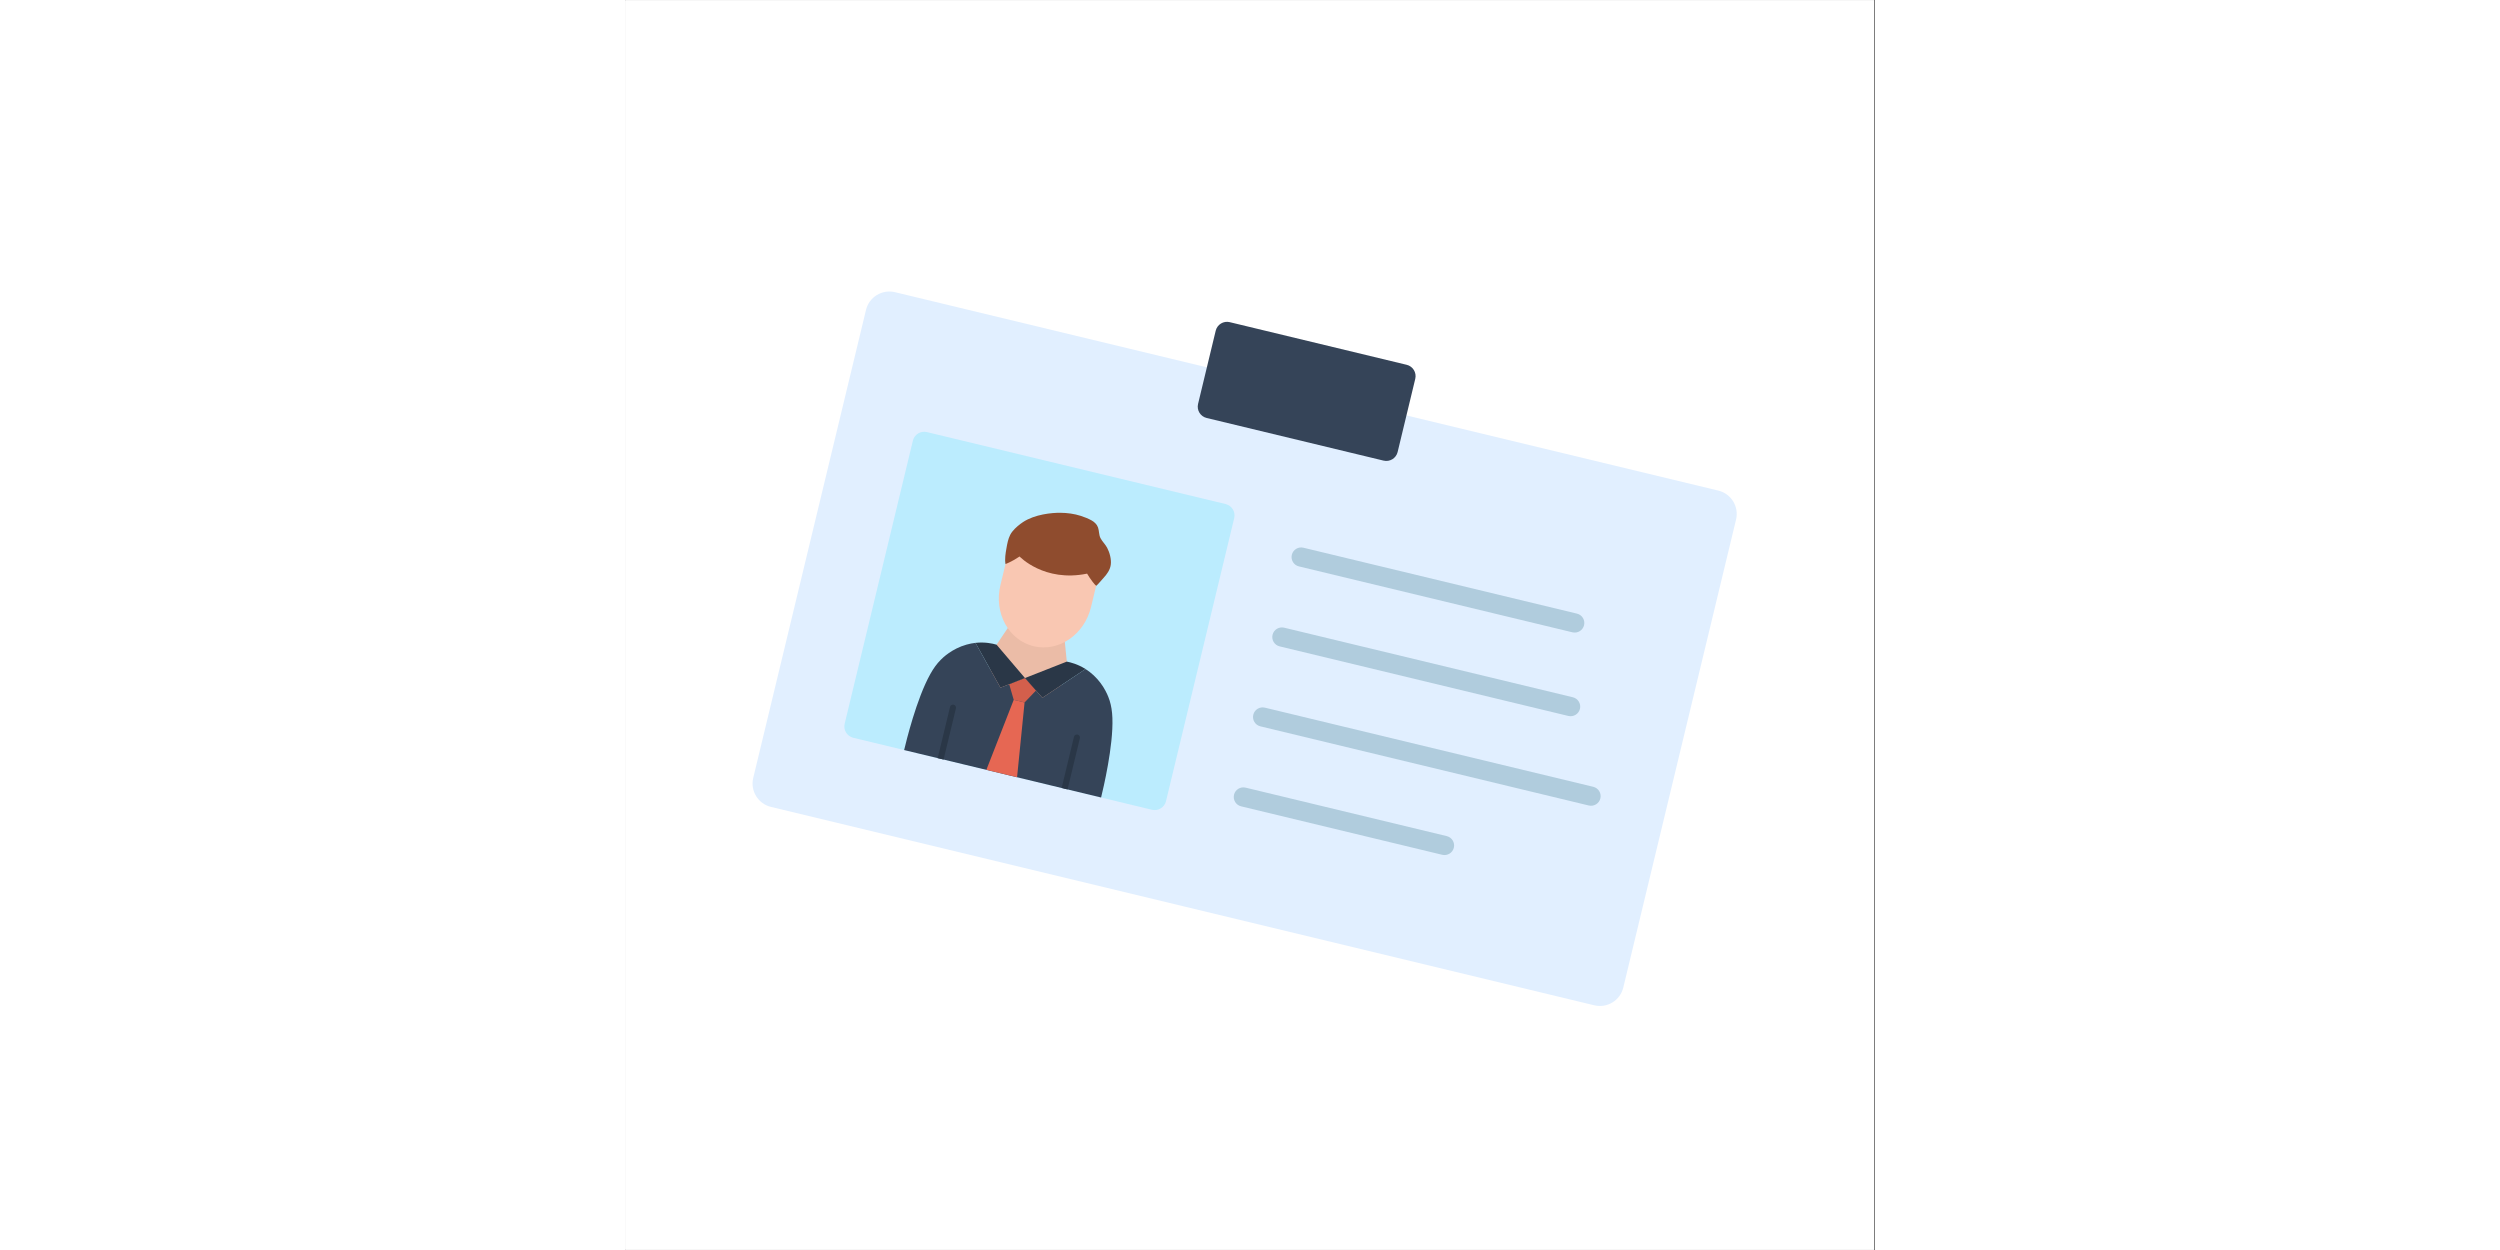 <svg xmlns="http://www.w3.org/2000/svg" xmlns:xlink="http://www.w3.org/1999/xlink" width="400" zoomAndPan="magnify" viewBox="0 0 224.88 225" height="200" preserveAspectRatio="xMidYMid meet" version="1.0"><rect x="0" y="0" width="224.88" height="225" fill="#333333" stroke="none"/><defs><clipPath id="76994ce099"><path d="M 0 0.059 L 224.762 0.059 L 224.762 224.938 L 0 224.938 Z M 0 0.059 " clip-rule="nonzero"/></clipPath><clipPath id="e68e26d571"><path d="M 22 52 L 201 52 L 201 182 L 22 182 Z M 22 52 " clip-rule="nonzero"/></clipPath><clipPath id="81aa7fb5c9"><path d="M 46.367 42.945 L 203.047 80.703 L 178.637 181.996 L 21.957 144.242 Z M 46.367 42.945 " clip-rule="nonzero"/></clipPath><clipPath id="16005c417a"><path d="M 46.367 42.945 L 203.047 80.703 L 178.637 181.996 L 21.957 144.242 Z M 46.367 42.945 " clip-rule="nonzero"/></clipPath><clipPath id="1f827a739c"><path d="M 46.367 42.945 L 203.047 80.703 L 178.637 181.996 L 21.957 144.242 Z M 46.367 42.945 " clip-rule="nonzero"/></clipPath><clipPath id="67d556c628"><path d="M 44.367 51.441 L 201.129 89.215 L 178.742 182.113 L 21.984 144.336 Z M 44.367 51.441 " clip-rule="nonzero"/></clipPath><clipPath id="e38fdae362"><path d="M 44.367 51.441 L 200.977 89.18 L 178.617 181.969 L 22.008 144.23 Z M 44.367 51.441 " clip-rule="nonzero"/></clipPath><clipPath id="9096a15e9e"><path d="M 39 77 L 110 77 L 110 146 L 39 146 Z M 39 77 " clip-rule="nonzero"/></clipPath><clipPath id="b4e33314b2"><path d="M 46.367 42.945 L 203.047 80.703 L 178.637 181.996 L 21.957 144.242 Z M 46.367 42.945 " clip-rule="nonzero"/></clipPath><clipPath id="121452d53a"><path d="M 46.367 42.945 L 203.047 80.703 L 178.637 181.996 L 21.957 144.242 Z M 46.367 42.945 " clip-rule="nonzero"/></clipPath><clipPath id="691ee7ee56"><path d="M 46.367 42.945 L 203.047 80.703 L 178.637 181.996 L 21.957 144.242 Z M 46.367 42.945 " clip-rule="nonzero"/></clipPath><clipPath id="dcb0179ecc"><path d="M 119 98 L 173 98 L 173 114 L 119 114 Z M 119 98 " clip-rule="nonzero"/></clipPath><clipPath id="1b1fdcd005"><path d="M 46.367 42.945 L 203.047 80.703 L 178.637 181.996 L 21.957 144.242 Z M 46.367 42.945 " clip-rule="nonzero"/></clipPath><clipPath id="00101c090b"><path d="M 46.367 42.945 L 203.047 80.703 L 178.637 181.996 L 21.957 144.242 Z M 46.367 42.945 " clip-rule="nonzero"/></clipPath><clipPath id="5c881aba85"><path d="M 46.367 42.945 L 203.047 80.703 L 178.637 181.996 L 21.957 144.242 Z M 46.367 42.945 " clip-rule="nonzero"/></clipPath><clipPath id="7e04d728ba"><path d="M 116 112 L 172 112 L 172 129 L 116 129 Z M 116 112 " clip-rule="nonzero"/></clipPath><clipPath id="a49e064899"><path d="M 46.367 42.945 L 203.047 80.703 L 178.637 181.996 L 21.957 144.242 Z M 46.367 42.945 " clip-rule="nonzero"/></clipPath><clipPath id="c16a4bc3af"><path d="M 46.367 42.945 L 203.047 80.703 L 178.637 181.996 L 21.957 144.242 Z M 46.367 42.945 " clip-rule="nonzero"/></clipPath><clipPath id="53bc24cf0a"><path d="M 46.367 42.945 L 203.047 80.703 L 178.637 181.996 L 21.957 144.242 Z M 46.367 42.945 " clip-rule="nonzero"/></clipPath><clipPath id="8332a4fa5b"><path d="M 112 127 L 176 127 L 176 146 L 112 146 Z M 112 127 " clip-rule="nonzero"/></clipPath><clipPath id="e648ac24f4"><path d="M 46.367 42.945 L 203.047 80.703 L 178.637 181.996 L 21.957 144.242 Z M 46.367 42.945 " clip-rule="nonzero"/></clipPath><clipPath id="959441ac14"><path d="M 46.367 42.945 L 203.047 80.703 L 178.637 181.996 L 21.957 144.242 Z M 46.367 42.945 " clip-rule="nonzero"/></clipPath><clipPath id="96c8cda690"><path d="M 46.367 42.945 L 203.047 80.703 L 178.637 181.996 L 21.957 144.242 Z M 46.367 42.945 " clip-rule="nonzero"/></clipPath><clipPath id="73a45ba5b2"><path d="M 109 141 L 150 141 L 150 154 L 109 154 Z M 109 141 " clip-rule="nonzero"/></clipPath><clipPath id="f97d6dffaf"><path d="M 46.367 42.945 L 203.047 80.703 L 178.637 181.996 L 21.957 144.242 Z M 46.367 42.945 " clip-rule="nonzero"/></clipPath><clipPath id="a7147ae3a0"><path d="M 46.367 42.945 L 203.047 80.703 L 178.637 181.996 L 21.957 144.242 Z M 46.367 42.945 " clip-rule="nonzero"/></clipPath><clipPath id="3b4b1475ca"><path d="M 46.367 42.945 L 203.047 80.703 L 178.637 181.996 L 21.957 144.242 Z M 46.367 42.945 " clip-rule="nonzero"/></clipPath><clipPath id="a33ab79ab9"><path d="M 103 57 L 143 57 L 143 83 L 103 83 Z M 103 57 " clip-rule="nonzero"/></clipPath><clipPath id="0122dfadab"><path d="M 46.367 42.945 L 203.047 80.703 L 178.637 181.996 L 21.957 144.242 Z M 46.367 42.945 " clip-rule="nonzero"/></clipPath><clipPath id="86d311a489"><path d="M 46.367 42.945 L 203.047 80.703 L 178.637 181.996 L 21.957 144.242 Z M 46.367 42.945 " clip-rule="nonzero"/></clipPath><clipPath id="775bf7ea3d"><path d="M 46.367 42.945 L 203.047 80.703 L 178.637 181.996 L 21.957 144.242 Z M 46.367 42.945 " clip-rule="nonzero"/></clipPath><clipPath id="1b21918715"><path d="M 68 92 L 88 92 L 88 106 L 68 106 Z M 68 92 " clip-rule="nonzero"/></clipPath><clipPath id="e3f0f98372"><path d="M 46.367 42.945 L 203.047 80.703 L 178.637 181.996 L 21.957 144.242 Z M 46.367 42.945 " clip-rule="nonzero"/></clipPath><clipPath id="69cd69eb6b"><path d="M 46.367 42.945 L 203.047 80.703 L 178.637 181.996 L 21.957 144.242 Z M 46.367 42.945 " clip-rule="nonzero"/></clipPath><clipPath id="eb7dfbb4d1"><path d="M 46.367 42.945 L 203.047 80.703 L 178.637 181.996 L 21.957 144.242 Z M 46.367 42.945 " clip-rule="nonzero"/></clipPath><clipPath id="0eddd5eb36"><path d="M 64 113 L 80 113 L 80 130 L 64 130 Z M 64 113 " clip-rule="nonzero"/></clipPath><clipPath id="8acacfb313"><path d="M 46.367 42.945 L 203.047 80.703 L 178.637 181.996 L 21.957 144.242 Z M 46.367 42.945 " clip-rule="nonzero"/></clipPath><clipPath id="4a9938bd0a"><path d="M 46.367 42.945 L 203.047 80.703 L 178.637 181.996 L 21.957 144.242 Z M 46.367 42.945 " clip-rule="nonzero"/></clipPath><clipPath id="e713cd1f2c"><path d="M 46.367 42.945 L 203.047 80.703 L 178.637 181.996 L 21.957 144.242 Z M 46.367 42.945 " clip-rule="nonzero"/></clipPath><clipPath id="a12b285356"><path d="M 67 100 L 85 100 L 85 117 L 67 117 Z M 67 100 " clip-rule="nonzero"/></clipPath><clipPath id="7abc8ebe25"><path d="M 46.367 42.945 L 203.047 80.703 L 178.637 181.996 L 21.957 144.242 Z M 46.367 42.945 " clip-rule="nonzero"/></clipPath><clipPath id="7e8a0b8e0c"><path d="M 46.367 42.945 L 203.047 80.703 L 178.637 181.996 L 21.957 144.242 Z M 46.367 42.945 " clip-rule="nonzero"/></clipPath><clipPath id="70df480c80"><path d="M 46.367 42.945 L 203.047 80.703 L 178.637 181.996 L 21.957 144.242 Z M 46.367 42.945 " clip-rule="nonzero"/></clipPath><clipPath id="385ce93775"><path d="M 50 115 L 88 115 L 88 144 L 50 144 Z M 50 115 " clip-rule="nonzero"/></clipPath><clipPath id="5a2716a915"><path d="M 46.367 42.945 L 203.047 80.703 L 178.637 181.996 L 21.957 144.242 Z M 46.367 42.945 " clip-rule="nonzero"/></clipPath><clipPath id="3e67c13cc8"><path d="M 46.367 42.945 L 203.047 80.703 L 178.637 181.996 L 21.957 144.242 Z M 46.367 42.945 " clip-rule="nonzero"/></clipPath><clipPath id="915ce7cda9"><path d="M 46.367 42.945 L 203.047 80.703 L 178.637 181.996 L 21.957 144.242 Z M 46.367 42.945 " clip-rule="nonzero"/></clipPath><clipPath id="d14988e108"><path d="M 56 126 L 60 126 L 60 137 L 56 137 Z M 56 126 " clip-rule="nonzero"/></clipPath><clipPath id="1a4f8c3cdc"><path d="M 46.367 42.945 L 203.047 80.703 L 178.637 181.996 L 21.957 144.242 Z M 46.367 42.945 " clip-rule="nonzero"/></clipPath><clipPath id="240a37cdb6"><path d="M 46.367 42.945 L 203.047 80.703 L 178.637 181.996 L 21.957 144.242 Z M 46.367 42.945 " clip-rule="nonzero"/></clipPath><clipPath id="89530624d4"><path d="M 46.367 42.945 L 203.047 80.703 L 178.637 181.996 L 21.957 144.242 Z M 46.367 42.945 " clip-rule="nonzero"/></clipPath><clipPath id="9617a0e95e"><path d="M 78 132 L 82 132 L 82 143 L 78 143 Z M 78 132 " clip-rule="nonzero"/></clipPath><clipPath id="e363291a20"><path d="M 46.367 42.945 L 203.047 80.703 L 178.637 181.996 L 21.957 144.242 Z M 46.367 42.945 " clip-rule="nonzero"/></clipPath><clipPath id="261d5520b8"><path d="M 46.367 42.945 L 203.047 80.703 L 178.637 181.996 L 21.957 144.242 Z M 46.367 42.945 " clip-rule="nonzero"/></clipPath><clipPath id="66c45255bb"><path d="M 46.367 42.945 L 203.047 80.703 L 178.637 181.996 L 21.957 144.242 Z M 46.367 42.945 " clip-rule="nonzero"/></clipPath><clipPath id="4213b05c7c"><path d="M 69 122 L 74 122 L 74 127 L 69 127 Z M 69 122 " clip-rule="nonzero"/></clipPath><clipPath id="51cdc41fcf"><path d="M 46.367 42.945 L 203.047 80.703 L 178.637 181.996 L 21.957 144.242 Z M 46.367 42.945 " clip-rule="nonzero"/></clipPath><clipPath id="6ad76597b4"><path d="M 46.367 42.945 L 203.047 80.703 L 178.637 181.996 L 21.957 144.242 Z M 46.367 42.945 " clip-rule="nonzero"/></clipPath><clipPath id="61a3fb30f2"><path d="M 46.367 42.945 L 203.047 80.703 L 178.637 181.996 L 21.957 144.242 Z M 46.367 42.945 " clip-rule="nonzero"/></clipPath><clipPath id="0899457b51"><path d="M 64 125 L 72 125 L 72 140 L 64 140 Z M 64 125 " clip-rule="nonzero"/></clipPath><clipPath id="b732a8449a"><path d="M 46.367 42.945 L 203.047 80.703 L 178.637 181.996 L 21.957 144.242 Z M 46.367 42.945 " clip-rule="nonzero"/></clipPath><clipPath id="edbe434655"><path d="M 46.367 42.945 L 203.047 80.703 L 178.637 181.996 L 21.957 144.242 Z M 46.367 42.945 " clip-rule="nonzero"/></clipPath><clipPath id="3fb291af3b"><path d="M 46.367 42.945 L 203.047 80.703 L 178.637 181.996 L 21.957 144.242 Z M 46.367 42.945 " clip-rule="nonzero"/></clipPath><clipPath id="9bf8418b2f"><path d="M 71 119 L 83 119 L 83 126 L 71 126 Z M 71 119 " clip-rule="nonzero"/></clipPath><clipPath id="9bdac6f112"><path d="M 46.367 42.945 L 203.047 80.703 L 178.637 181.996 L 21.957 144.242 Z M 46.367 42.945 " clip-rule="nonzero"/></clipPath><clipPath id="d9e49a4943"><path d="M 46.367 42.945 L 203.047 80.703 L 178.637 181.996 L 21.957 144.242 Z M 46.367 42.945 " clip-rule="nonzero"/></clipPath><clipPath id="393e81da33"><path d="M 46.367 42.945 L 203.047 80.703 L 178.637 181.996 L 21.957 144.242 Z M 46.367 42.945 " clip-rule="nonzero"/></clipPath><clipPath id="f9c6b654be"><path d="M 63 115 L 72 115 L 72 124 L 63 124 Z M 63 115 " clip-rule="nonzero"/></clipPath><clipPath id="407a2f3756"><path d="M 46.367 42.945 L 203.047 80.703 L 178.637 181.996 L 21.957 144.242 Z M 46.367 42.945 " clip-rule="nonzero"/></clipPath><clipPath id="a9b806c3a1"><path d="M 46.367 42.945 L 203.047 80.703 L 178.637 181.996 L 21.957 144.242 Z M 46.367 42.945 " clip-rule="nonzero"/></clipPath><clipPath id="9c8aa42903"><path d="M 46.367 42.945 L 203.047 80.703 L 178.637 181.996 L 21.957 144.242 Z M 46.367 42.945 " clip-rule="nonzero"/></clipPath></defs><g clip-path="url(#76994ce099)"><path fill="#ffffff" d="M 0 0.059 L 224.879 0.059 L 224.879 922.066 L 0 922.066 Z M 0 0.059 " fill-opacity="1" fill-rule="nonzero"/><path fill="#ffffff" d="M 0 0.059 L 224.879 0.059 L 224.879 224.941 L 0 224.941 Z M 0 0.059 " fill-opacity="1" fill-rule="nonzero"/><path fill="#ffffff" d="M 0 0.059 L 224.879 0.059 L 224.879 224.941 L 0 224.941 Z M 0 0.059 " fill-opacity="1" fill-rule="nonzero"/></g><g clip-path="url(#e68e26d571)"><g clip-path="url(#81aa7fb5c9)"><g clip-path="url(#16005c417a)"><g clip-path="url(#1f827a739c)"><g clip-path="url(#67d556c628)"><g clip-path="url(#e38fdae362)"><path fill="#e1efff" d="M 196.73 88.305 C 199.059 88.863 200.488 91.203 199.93 93.523 L 179.629 177.766 C 179.07 180.086 176.73 181.516 174.406 180.953 L 26.219 145.246 C 23.895 144.684 22.461 142.348 23.02 140.027 L 43.32 55.785 C 43.879 53.465 46.219 52.035 48.543 52.594 L 196.73 88.305 " fill-opacity="1" fill-rule="evenodd"/></g></g></g></g></g></g><g clip-path="url(#9096a15e9e)"><g clip-path="url(#b4e33314b2)"><g clip-path="url(#121452d53a)"><g clip-path="url(#691ee7ee56)"><path fill="#bbecfe" d="M 39.48 130.273 L 51.758 79.32 C 52.031 78.195 53.164 77.504 54.289 77.777 L 108.051 90.73 C 109.176 91.004 109.867 92.133 109.598 93.258 L 97.32 144.211 C 97.047 145.336 95.918 146.027 94.789 145.758 L 41.031 132.801 C 39.906 132.531 39.211 131.398 39.48 130.273 " fill-opacity="1" fill-rule="evenodd"/></g></g></g></g><g clip-path="url(#dcb0179ecc)"><g clip-path="url(#1b1fdcd005)"><g clip-path="url(#00101c090b)"><g clip-path="url(#5c881aba85)"><path fill="#b0ccdd" d="M 170.48 113.816 L 121.246 101.953 C 120.316 101.73 119.742 100.793 119.969 99.863 C 120.191 98.938 121.129 98.363 122.059 98.59 L 171.293 110.453 C 172.223 110.676 172.797 111.613 172.57 112.543 C 172.348 113.469 171.41 114.039 170.48 113.816 " fill-opacity="1" fill-rule="evenodd"/></g></g></g></g><g clip-path="url(#7e04d728ba)"><g clip-path="url(#a49e064899)"><g clip-path="url(#c16a4bc3af)"><g clip-path="url(#53bc24cf0a)"><path fill="#b0ccdd" d="M 169.742 128.871 L 117.777 116.348 C 116.848 116.125 116.273 115.191 116.5 114.262 C 116.723 113.332 117.66 112.762 118.59 112.984 L 170.551 125.508 C 171.48 125.73 172.055 126.668 171.832 127.594 C 171.605 128.523 170.672 129.094 169.742 128.871 " fill-opacity="1" fill-rule="evenodd"/></g></g></g></g><g clip-path="url(#8332a4fa5b)"><g clip-path="url(#e648ac24f4)"><g clip-path="url(#959441ac14)"><g clip-path="url(#96c8cda690)"><path fill="#b0ccdd" d="M 173.414 144.988 L 114.309 130.742 C 113.379 130.52 112.805 129.586 113.031 128.656 C 113.254 127.727 114.191 127.156 115.121 127.379 L 174.227 141.625 C 175.156 141.848 175.73 142.781 175.508 143.711 C 175.285 144.641 174.348 145.211 173.414 144.988 " fill-opacity="1" fill-rule="evenodd"/></g></g></g></g><g clip-path="url(#73a45ba5b2)"><g clip-path="url(#f97d6dffaf)"><g clip-path="url(#a7147ae3a0)"><g clip-path="url(#3b4b1475ca)"><path fill="#b0ccdd" d="M 147.043 153.863 L 110.84 145.141 C 109.914 144.918 109.34 143.98 109.562 143.051 C 109.785 142.121 110.723 141.551 111.652 141.777 L 147.852 150.5 C 148.781 150.723 149.355 151.656 149.133 152.586 C 148.906 153.516 147.969 154.086 147.043 153.863 " fill-opacity="1" fill-rule="evenodd"/></g></g></g></g><g clip-path="url(#a33ab79ab9)"><g clip-path="url(#0122dfadab)"><g clip-path="url(#86d311a489)"><g clip-path="url(#775bf7ea3d)"><path fill="#354458" d="M 136.48 82.91 L 104.641 75.238 C 103.516 74.969 102.82 73.836 103.09 72.711 L 106.266 59.531 C 106.539 58.406 107.672 57.715 108.797 57.988 L 140.637 65.66 C 141.766 65.934 142.457 67.062 142.188 68.188 L 139.012 81.367 C 138.738 82.492 137.605 83.184 136.48 82.91 " fill-opacity="1" fill-rule="evenodd"/></g></g></g></g><g clip-path="url(#1b21918715)"><g clip-path="url(#e3f0f98372)"><g clip-path="url(#69cd69eb6b)"><g clip-path="url(#eb7dfbb4d1)"><path fill="#8f4c2e" d="M 68.43 101.527 C 68.27 100.598 68.434 99.625 68.602 98.68 C 68.742 97.863 68.898 97.023 69.273 96.281 C 69.672 95.496 70.461 94.801 71.125 94.297 C 71.273 94.188 71.422 94.082 71.574 93.98 C 73.73 92.562 76.789 92.285 78.301 92.301 C 79.531 92.312 80.793 92.473 81.973 92.855 C 82.633 93.07 83.312 93.332 83.922 93.672 C 84.418 93.953 84.879 94.363 85.082 94.938 C 85.301 95.555 85.223 96.25 85.52 96.844 C 85.844 97.484 86.383 97.953 86.719 98.586 C 87.172 99.438 87.523 100.684 87.375 101.691 C 87.242 102.598 86.688 103.352 86.105 103.992 C 86.004 104.102 84.941 105.352 84.742 105.461 L 68.43 101.527 " fill-opacity="1" fill-rule="evenodd"/></g></g></g></g><g clip-path="url(#0eddd5eb36)"><g clip-path="url(#8acacfb313)"><g clip-path="url(#4a9938bd0a)"><g clip-path="url(#e713cd1f2c)"><path fill="#ebbca7" d="M 68.832 113.055 L 66.82 116.043 L 64.383 126.164 L 77.027 129.211 L 79.465 119.09 L 79.109 115.551 L 68.832 113.055 " fill-opacity="1" fill-rule="evenodd"/></g></g></g></g><g clip-path="url(#a12b285356)"><g clip-path="url(#7abc8ebe25)"><g clip-path="url(#7e8a0b8e0c)"><g clip-path="url(#70df480c80)"><path fill="#f9c7b2" d="M 84.742 105.461 L 83.824 109.27 C 82.625 114.25 78 117.406 73.496 116.32 C 68.988 115.234 66.312 110.32 67.512 105.34 L 68.43 101.527 C 68.43 101.527 69.582 101.113 70.965 100.168 C 70.965 100.168 75.379 104.848 83.117 103.254 C 83.117 103.254 83.895 104.605 84.742 105.461 " fill-opacity="1" fill-rule="evenodd"/></g></g></g></g><g clip-path="url(#385ce93775)"><g clip-path="url(#5a2716a915)"><g clip-path="url(#3e67c13cc8)"><g clip-path="url(#915ce7cda9)"><path fill="#354458" d="M 85.637 143.551 L 50.184 135.008 C 50.562 133.422 52.426 125.742 54.891 121.34 C 55.492 120.258 56.082 119.469 56.758 118.781 C 57.141 118.391 58.785 116.773 61.418 116.031 C 61.98 115.871 62.52 115.77 63.027 115.715 L 67.52 123.785 L 71.934 122.047 L 75.07 125.605 L 82.836 120.426 C 83.312 120.727 83.801 121.094 84.277 121.539 C 86.285 123.398 87.012 125.59 87.176 126.109 C 87.461 127.031 87.625 128.004 87.672 129.242 C 87.859 134.277 86.023 141.965 85.637 143.551 " fill-opacity="1" fill-rule="evenodd"/></g></g></g></g><g clip-path="url(#d14988e108)"><g clip-path="url(#1a4f8c3cdc)"><g clip-path="url(#240a37cdb6)"><g clip-path="url(#89530624d4)"><path fill="#2a3747" d="M 59.508 127.5 L 57.285 136.719 L 56.223 136.465 L 58.445 127.246 C 58.516 126.953 58.809 126.773 59.102 126.844 C 59.398 126.914 59.578 127.207 59.508 127.5 " fill-opacity="1" fill-rule="evenodd"/></g></g></g></g><g clip-path="url(#9617a0e95e)"><g clip-path="url(#e363291a20)"><g clip-path="url(#261d5520b8)"><g clip-path="url(#66c45255bb)"><path fill="#2a3747" d="M 81.82 132.879 L 79.598 142.098 L 78.535 141.84 L 80.754 132.621 C 80.824 132.328 81.121 132.148 81.414 132.219 C 81.707 132.289 81.891 132.586 81.82 132.879 " fill-opacity="1" fill-rule="evenodd"/></g></g></g></g><g clip-path="url(#4213b05c7c)"><g clip-path="url(#51cdc41fcf)"><g clip-path="url(#6ad76597b4)"><g clip-path="url(#61a3fb30f2)"><path fill="#d35f4c" d="M 69.082 123.113 L 71.934 122.047 L 73.992 124.215 L 71.863 126.445 L 69.91 125.973 L 69.082 123.113 " fill-opacity="1" fill-rule="evenodd"/></g></g></g></g><g clip-path="url(#0899457b51)"><g clip-path="url(#b732a8449a)"><g clip-path="url(#edbe434655)"><g clip-path="url(#3fb291af3b)"><path fill="#e66753" d="M 70.512 139.906 L 71.863 126.445 L 69.91 125.973 L 64.984 138.574 L 70.512 139.906 " fill-opacity="1" fill-rule="evenodd"/></g></g></g></g><g clip-path="url(#9bf8418b2f)"><g clip-path="url(#9bdac6f112)"><g clip-path="url(#d9e49a4943)"><g clip-path="url(#393e81da33)"><path fill="#2a3747" d="M 71.934 122.047 L 79.465 119.09 C 80.184 119.227 81.461 119.559 82.836 120.426 L 75.066 125.605 L 71.934 122.047 " fill-opacity="1" fill-rule="evenodd"/></g></g></g></g><g clip-path="url(#f9c6b654be)"><g clip-path="url(#407a2f3756)"><g clip-path="url(#a9b806c3a1)"><g clip-path="url(#9c8aa42903)"><path fill="#2a3747" d="M 71.934 122.047 L 67.52 123.785 L 63.023 115.715 C 64.73 115.527 66.09 115.828 66.82 116.043 L 71.934 122.047 " fill-opacity="1" fill-rule="evenodd"/></g></g></g></g></svg>